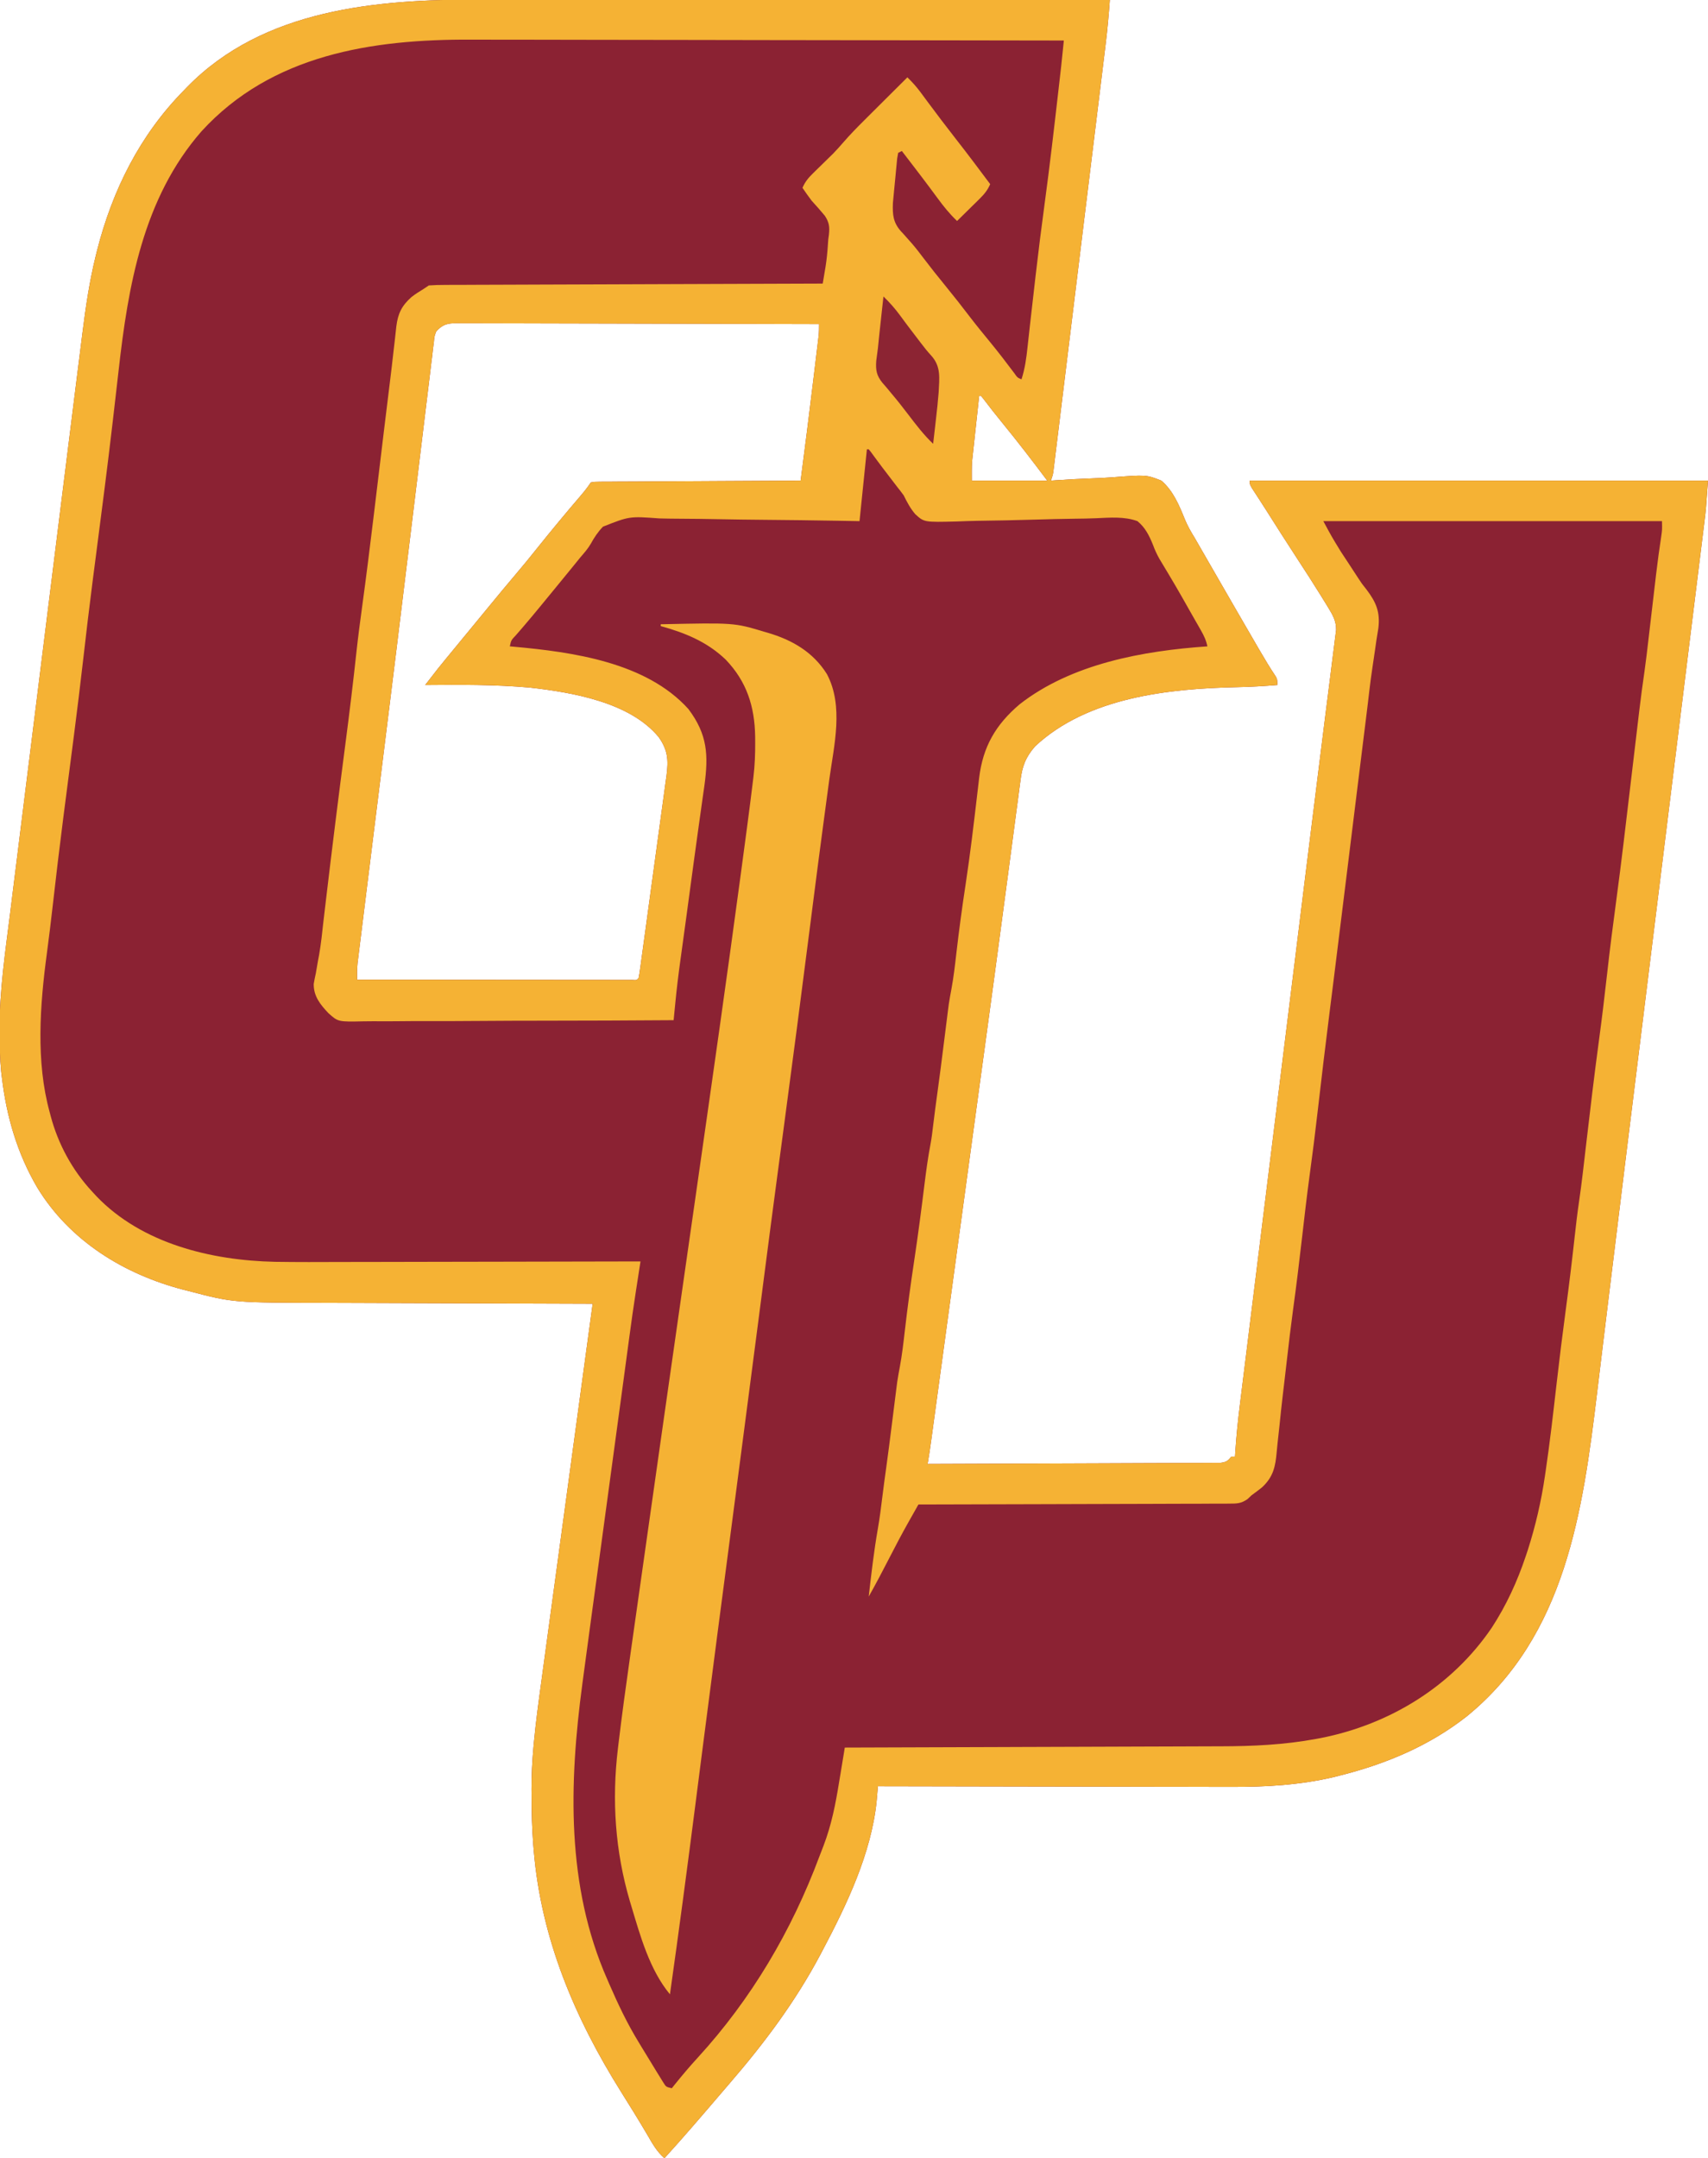 <?xml version="1.0" encoding="UTF-8"?>
<svg version="1.1" xmlns="http://www.w3.org/2000/svg" width="928" height="1172">
<path d="M0 0 C4.61 0.009 9.219 0.006 13.829 0.004 C21.789 0.003 29.749 0.009 37.708 0.021 C49.216 0.037 60.725 0.042 72.233 0.045 C90.91 0.049 109.587 0.062 128.265 0.081 C146.393 0.1 164.521 0.114 182.649 0.122 C183.769 0.123 184.89 0.123 186.044 0.124 C191.663 0.126 197.283 0.129 202.903 0.131 C249.421 0.152 295.939 0.187 342.458 0.232 C341.892 8.208 341.188 16.141 340.205 24.076 C340.083 25.086 339.96 26.095 339.834 27.135 C339.427 30.474 339.017 33.812 338.606 37.151 C338.312 39.561 338.018 41.972 337.724 44.383 C337.011 50.223 336.296 56.062 335.58 61.901 C334.998 66.645 334.417 71.389 333.836 76.133 C333.754 76.811 333.671 77.488 333.585 78.186 C333.417 79.562 333.249 80.938 333.08 82.315 C331.507 95.183 329.929 108.051 328.351 120.919 C326.996 131.961 325.645 143.002 324.296 154.045 C322.727 166.885 321.156 179.726 319.582 192.566 C319.415 193.933 319.247 195.301 319.079 196.669 C318.955 197.679 318.955 197.679 318.829 198.708 C318.248 203.452 317.668 208.196 317.089 212.939 C316.31 219.314 315.529 225.688 314.745 232.062 C314.457 234.406 314.17 236.749 313.885 239.092 C313.496 242.281 313.104 245.47 312.71 248.658 C312.597 249.593 312.484 250.529 312.367 251.493 C312.262 252.344 312.156 253.196 312.047 254.073 C311.956 254.809 311.866 255.545 311.773 256.304 C311.458 258.232 311.458 258.232 310.458 261.232 C311.178 261.179 311.899 261.126 312.641 261.071 C319.491 260.586 326.339 260.223 333.201 259.989 C336.731 259.864 340.246 259.696 343.767 259.422 C362.259 258.017 362.259 258.017 370.458 261.232 C376.922 266.79 380.122 274.595 383.262 282.349 C384.746 285.926 386.551 289.053 388.579 292.349 C389.685 294.268 390.79 296.188 391.895 298.107 C392.815 299.702 392.815 299.702 393.752 301.329 C396.287 305.727 398.82 310.125 401.353 314.523 C408.241 326.48 415.14 338.432 422.083 350.357 C422.935 351.823 422.935 351.823 423.804 353.319 C426.621 358.15 429.484 362.917 432.588 367.571 C433.458 369.232 433.458 369.232 433.458 372.232 C426.29 372.814 419.145 373.237 411.954 373.381 C374.673 374.172 330.569 378.78 301.946 405.424 C296.768 411.268 294.855 416.346 293.926 423.927 C293.809 424.781 293.692 425.636 293.572 426.516 C293.183 429.379 292.817 432.244 292.449 435.109 C292.172 437.182 291.894 439.255 291.614 441.328 C291.01 445.831 290.414 450.335 289.826 454.841 C288.872 462.152 287.896 469.46 286.917 476.768 C285.866 484.624 284.816 492.479 283.773 500.336 C281.18 519.875 278.543 539.407 275.877 558.935 C275.78 559.641 275.684 560.347 275.585 561.074 C274.702 567.542 273.818 574.01 272.934 580.478 C271.546 590.631 270.161 600.785 268.778 610.938 C268.679 611.659 268.581 612.38 268.48 613.123 C268.082 616.041 267.685 618.959 267.287 621.877 C266.591 626.988 265.894 632.098 265.198 637.208 C265.099 637.932 265 638.656 264.899 639.402 C264.699 640.866 264.5 642.33 264.3 643.795 C262.459 657.303 260.618 670.812 258.778 684.321 C257.062 696.919 255.345 709.518 253.627 722.117 C252.582 729.781 251.538 737.446 250.494 745.111 C249.706 750.899 248.916 756.687 248.127 762.476 C247.805 764.841 247.482 767.205 247.161 769.57 C246.723 772.79 246.283 776.009 245.844 779.228 C245.717 780.163 245.59 781.098 245.459 782.061 C244.857 786.464 244.22 790.853 243.458 795.232 C264.528 795.172 285.599 795.094 306.669 794.996 C316.452 794.951 326.235 794.912 336.018 794.886 C344.543 794.863 353.067 794.829 361.592 794.783 C366.108 794.759 370.623 794.741 375.139 794.735 C379.387 794.728 383.634 794.709 387.881 794.678 C389.443 794.669 391.004 794.665 392.565 794.667 C394.693 794.669 396.819 794.652 398.947 794.631 C400.139 794.626 401.331 794.622 402.559 794.617 C405.758 794.192 406.467 793.643 408.458 791.232 C409.118 791.232 409.778 791.232 410.458 791.232 C410.511 790.383 410.564 789.534 410.619 788.659 C411.184 780.165 412.033 771.746 413.092 763.3 C413.258 761.956 413.423 760.611 413.588 759.266 C414.039 755.61 414.493 751.955 414.949 748.299 C415.442 744.336 415.93 740.372 416.42 736.409 C417.269 729.532 418.121 722.656 418.975 715.781 C420.223 705.733 421.466 695.685 422.709 685.637 C424.742 669.189 426.779 652.742 428.818 636.296 C431.485 614.788 434.148 593.28 436.81 571.772 C437.402 566.988 437.995 562.205 438.587 557.422 C440.906 538.686 443.225 519.95 445.54 501.213 C446.43 494.006 447.321 486.799 448.212 479.592 C448.429 477.834 448.646 476.077 448.863 474.319 C451.424 453.6 453.997 432.882 456.607 412.169 C457.658 403.828 458.701 395.485 459.742 387.143 C460.519 380.92 461.307 374.699 462.103 368.48 C462.569 364.822 463.025 361.163 463.477 357.504 C463.682 355.862 463.892 354.22 464.107 352.579 C464.392 350.392 464.662 348.204 464.927 346.015 C465.08 344.814 465.232 343.612 465.389 342.375 C465.492 337.688 463.706 334.418 461.313 330.509 C460.891 329.817 460.468 329.124 460.033 328.411 C459.575 327.671 459.117 326.932 458.645 326.17 C457.919 324.989 457.919 324.989 457.178 323.784 C453.058 317.123 448.807 310.552 444.521 303.998 C438.643 295.009 432.878 285.949 427.138 276.872 C425.932 274.977 424.714 273.089 423.488 271.205 C422.846 270.215 422.205 269.225 421.544 268.205 C420.954 267.301 420.364 266.398 419.756 265.467 C418.458 263.232 418.458 263.232 418.458 261.232 C500.628 261.232 582.798 261.232 667.458 261.232 C666.333 276.982 666.333 276.982 665.614 282.792 C665.535 283.439 665.456 284.087 665.375 284.754 C665.115 286.874 664.85 288.993 664.585 291.113 C664.393 292.67 664.202 294.226 664.01 295.783 C663.488 300.028 662.961 304.271 662.434 308.515 C661.863 313.113 661.296 317.711 660.729 322.309 C659.744 330.294 658.756 338.278 657.766 346.262 C656.318 357.946 654.874 369.632 653.431 381.317 C651.065 400.466 648.697 419.615 646.326 438.764 C644.064 457.035 641.804 475.306 639.545 493.577 C639.408 494.687 639.271 495.797 639.129 496.94 C637.752 508.08 636.375 519.22 634.998 530.36 C634.316 535.884 633.633 541.407 632.95 546.93 C632.816 548.019 632.681 549.107 632.543 550.228 C630.657 565.485 628.769 580.742 626.879 595.998 C625.698 605.538 624.517 615.077 623.336 624.617 C623.145 626.159 623.145 626.159 622.951 627.733 C619.625 654.605 616.322 681.479 613.056 708.358 C612.484 713.063 611.911 717.767 611.338 722.472 C611.153 723.984 610.969 725.496 610.785 727.007 C610.515 729.221 610.245 731.434 609.975 733.648 C609.05 741.239 608.128 748.831 607.216 756.424 C599.47 820.883 590.027 888.569 536.458 932.232 C515.893 948.378 492.388 958.167 467.208 964.482 C466.294 964.716 465.381 964.951 464.439 965.192 C445.932 969.577 427.039 970.682 408.089 970.573 C405.977 970.572 403.865 970.572 401.753 970.574 C396.106 970.575 390.459 970.557 384.812 970.536 C378.878 970.517 372.944 970.516 367.011 970.512 C355.813 970.503 344.615 970.478 333.417 970.448 C320.653 970.414 307.888 970.398 295.124 970.383 C268.902 970.352 242.68 970.299 216.458 970.232 C216.362 971.349 216.362 971.349 216.265 972.488 C216.178 973.471 216.092 974.453 216.003 975.465 C215.919 976.436 215.834 977.408 215.747 978.409 C212.848 1006.669 199.579 1034.432 186.458 1059.232 C186.044 1060.017 185.631 1060.802 185.204 1061.61 C171.699 1087.08 154.823 1109.635 136.018 1131.422 C134.006 1133.757 132.002 1136.099 129.999 1138.441 C120.272 1149.811 110.533 1161.168 100.458 1172.232 C96.297 1168.607 93.883 1164.194 91.145 1159.482 C86.54 1151.67 81.799 1143.962 76.958 1136.295 C51.709 1096.051 33.489 1053.068 29.458 1005.232 C29.373 1004.24 29.288 1003.248 29.201 1002.226 C28.501 993.386 28.275 984.598 28.27 975.732 C28.258 974.453 28.246 973.175 28.233 971.857 C28.222 964.241 28.581 956.741 29.28 949.161 C29.368 948.207 29.456 947.252 29.546 946.269 C30.585 935.378 32.045 924.55 33.531 913.713 C33.837 911.454 34.142 909.194 34.448 906.935 C35.268 900.876 36.093 894.818 36.92 888.76 C37.787 882.401 38.649 876.041 39.511 869.682 C40.955 859.032 42.403 848.382 43.853 837.733 C45.345 826.777 46.836 815.82 48.323 804.863 C48.415 804.185 48.507 803.507 48.602 802.808 C49.064 799.404 49.526 796.001 49.988 792.598 C53.805 764.475 57.629 736.353 61.458 708.232 C60.102 708.229 60.102 708.229 58.719 708.225 C36.612 708.165 14.505 708.09 -7.602 707.996 C-18.294 707.952 -28.985 707.912 -39.676 707.886 C-49.008 707.863 -58.339 707.829 -67.67 707.783 C-72.599 707.76 -77.529 707.741 -82.458 707.735 C-133.761 707.66 -133.761 707.66 -157.667 701.42 C-159.209 701.031 -159.209 701.031 -160.782 700.634 C-193.111 692.24 -222.675 674.123 -240.347 645.049 C-251.226 626.47 -257.004 606.531 -259.542 585.232 C-259.674 584.153 -259.805 583.074 -259.941 581.963 C-260.603 575.133 -260.668 568.276 -260.73 561.42 C-260.743 560.574 -260.756 559.729 -260.77 558.858 C-260.794 538.044 -257.689 517.201 -255.101 496.589 C-254.632 492.849 -254.17 489.108 -253.706 485.367 C-252.8 478.066 -251.89 470.767 -250.978 463.468 C-249.908 454.911 -248.845 446.354 -247.781 437.797 C-245.877 422.48 -243.969 407.164 -242.058 391.848 C-240.219 377.104 -238.382 362.36 -236.548 347.615 C-236.435 346.71 -236.322 345.805 -236.206 344.872 C-235.753 341.23 -235.3 337.588 -234.847 333.947 C-232.868 318.036 -230.888 302.125 -228.906 286.215 C-228.696 284.52 -228.485 282.826 -228.274 281.132 C-225.616 259.79 -222.954 238.448 -220.279 217.108 C-219.722 212.67 -219.167 208.232 -218.612 203.794 C-217.915 198.224 -217.215 192.655 -216.511 187.086 C-216.265 185.134 -216.02 183.182 -215.776 181.23 C-214.009 167.087 -211.965 153.087 -208.542 139.232 C-208.21 137.888 -208.21 137.888 -207.872 136.516 C-199.511 103.537 -184.546 73.545 -160.542 49.232 C-159.996 48.666 -159.45 48.099 -158.888 47.516 C-117.478 5.074 -55.794 -0.133 0 0 Z M-23.542 180.232 C-24.532 182.878 -24.532 182.878 -24.793 185.893 C-24.944 187.055 -25.096 188.216 -25.252 189.413 C-25.396 190.69 -25.54 191.967 -25.688 193.283 C-25.859 194.654 -26.031 196.025 -26.206 197.395 C-26.679 201.166 -27.125 204.941 -27.567 208.716 C-28.049 212.794 -28.557 216.869 -29.062 220.945 C-29.936 228.024 -30.794 235.105 -31.641 242.187 C-32.868 252.456 -34.12 262.722 -35.379 272.988 C-36.94 285.722 -38.497 298.457 -40.04 311.193 C-43.453 339.356 -46.921 367.512 -50.426 395.664 C-51.07 400.837 -51.713 406.009 -52.356 411.182 C-52.611 413.227 -52.865 415.272 -53.119 417.317 C-53.244 418.323 -53.369 419.33 -53.498 420.368 C-53.999 424.396 -54.5 428.424 -55.001 432.453 C-55.373 435.438 -55.744 438.424 -56.115 441.41 C-56.609 445.385 -57.104 449.36 -57.598 453.335 C-58.9 463.8 -60.2 474.264 -61.493 484.73 C-62.029 489.069 -62.566 493.409 -63.107 497.748 C-63.603 501.726 -64.095 505.704 -64.585 509.683 C-64.763 511.124 -64.942 512.565 -65.123 514.006 C-65.368 515.965 -65.608 517.924 -65.848 519.884 C-66.051 521.517 -66.051 521.517 -66.257 523.183 C-66.541 526.219 -66.593 529.185 -66.542 532.232 C-46.741 532.255 -26.94 532.273 -7.139 532.284 C2.054 532.289 11.248 532.296 20.441 532.308 C28.451 532.318 36.461 532.324 44.471 532.326 C48.715 532.328 52.958 532.331 57.202 532.338 C61.192 532.345 65.182 532.347 69.172 532.345 C70.64 532.346 72.109 532.348 73.578 532.351 C75.574 532.356 77.571 532.355 79.567 532.352 C80.687 532.353 81.807 532.354 82.961 532.355 C85.399 532.515 85.399 532.515 86.458 531.232 C86.749 529.72 86.983 528.198 87.192 526.673 C87.33 525.687 87.467 524.701 87.609 523.686 C87.756 522.596 87.904 521.505 88.056 520.382 C88.214 519.24 88.372 518.099 88.534 516.923 C89.058 513.127 89.574 509.33 90.091 505.533 C90.359 503.567 90.628 501.602 90.897 499.636 C91.744 493.448 92.585 487.26 93.424 481.071 C94.289 474.691 95.164 468.311 96.043 461.933 C96.798 456.457 97.546 450.98 98.288 445.502 C98.732 442.23 99.179 438.959 99.631 435.689 C100.135 432.037 100.628 428.383 101.118 424.729 C101.27 423.649 101.422 422.569 101.578 421.456 C102.695 412.982 102.324 407.535 97.302 400.463 C81.629 381.503 50.306 376.223 27.188 373.603 C8.367 371.957 -10.664 372.051 -29.542 372.232 C-22.251 362.817 -22.251 362.817 -18.48 358.232 C-17.719 357.307 -16.959 356.381 -16.175 355.427 C-15.297 354.362 -14.42 353.297 -13.542 352.232 C-12.477 350.938 -11.412 349.644 -10.347 348.349 C-7.976 345.468 -5.603 342.588 -3.23 339.709 C-0.789 336.747 1.648 333.784 4.083 330.818 C9.458 324.274 14.845 317.745 20.333 311.295 C24.028 306.951 27.632 302.547 31.177 298.08 C38.98 288.338 46.958 278.73 55.082 269.254 C57.029 266.974 58.791 264.732 60.458 262.232 C62.484 261.847 62.484 261.847 65.026 261.833 C65.988 261.821 66.95 261.808 67.941 261.795 C69 261.797 70.059 261.798 71.15 261.8 C72.262 261.79 73.374 261.779 74.52 261.769 C78.21 261.739 81.9 261.729 85.591 261.72 C88.144 261.704 90.697 261.685 93.25 261.666 C99.292 261.623 105.333 261.594 111.375 261.571 C118.253 261.544 125.131 261.5 132.009 261.454 C146.158 261.361 160.308 261.29 174.458 261.232 C176.823 243.081 179.145 224.926 181.323 206.751 C181.719 203.448 182.12 200.146 182.52 196.843 C182.776 194.719 183.031 192.595 183.286 190.47 C183.405 189.495 183.523 188.519 183.646 187.513 C183.753 186.613 183.86 185.712 183.97 184.784 C184.065 183.998 184.16 183.212 184.257 182.403 C184.447 180.354 184.458 178.29 184.458 176.232 C158.076 176.139 131.695 176.068 105.313 176.025 C93.064 176.004 80.815 175.976 68.566 175.93 C57.891 175.891 47.217 175.865 36.542 175.856 C30.888 175.851 25.235 175.838 19.581 175.809 C14.262 175.782 8.942 175.774 3.623 175.78 C1.669 175.779 -0.285 175.771 -2.239 175.755 C-4.904 175.735 -7.569 175.74 -10.234 175.751 C-11.01 175.739 -11.785 175.728 -12.584 175.716 C-17.503 175.77 -20.245 176.511 -23.542 180.232 Z M271.458 215.232 C270.883 220.497 270.313 225.762 269.749 231.028 C269.556 232.817 269.362 234.605 269.167 236.393 C268.885 238.975 268.608 241.556 268.333 244.138 C268.245 244.928 268.158 245.718 268.068 246.532 C267.988 247.292 267.907 248.052 267.825 248.836 C267.718 249.822 267.718 249.822 267.61 250.827 C267.391 254.289 267.458 257.764 267.458 261.232 C280.988 261.232 294.518 261.232 308.458 261.232 C300.512 250.638 292.474 240.179 284.091 229.929 C280.521 225.56 277.026 221.145 273.63 216.638 C273.243 216.174 272.856 215.71 272.458 215.232 C272.128 215.232 271.798 215.232 271.458 215.232 Z " fill="#8B2233" transform="translate(260.542,-0.232)"/>
<path d="M0 0 C4.61 0.009 9.219 0.006 13.829 0.004 C21.789 0.003 29.749 0.009 37.708 0.021 C49.216 0.037 60.725 0.042 72.233 0.045 C90.91 0.049 109.587 0.062 128.265 0.081 C146.393 0.1 164.521 0.114 182.649 0.122 C183.769 0.123 184.89 0.123 186.044 0.124 C191.663 0.126 197.283 0.129 202.903 0.131 C249.421 0.152 295.939 0.187 342.458 0.232 C341.892 8.208 341.188 16.141 340.205 24.076 C340.083 25.086 339.96 26.095 339.834 27.135 C339.427 30.474 339.017 33.812 338.606 37.151 C338.312 39.561 338.018 41.972 337.724 44.383 C337.011 50.223 336.296 56.062 335.58 61.901 C334.998 66.645 334.417 71.389 333.836 76.133 C333.754 76.811 333.671 77.488 333.585 78.186 C333.417 79.562 333.249 80.938 333.08 82.315 C331.507 95.183 329.929 108.051 328.351 120.919 C326.996 131.961 325.645 143.002 324.296 154.045 C322.727 166.885 321.156 179.726 319.582 192.566 C319.415 193.933 319.247 195.301 319.079 196.669 C318.955 197.679 318.955 197.679 318.829 198.708 C318.248 203.452 317.668 208.196 317.089 212.939 C316.31 219.314 315.529 225.688 314.745 232.062 C314.457 234.406 314.17 236.749 313.885 239.092 C313.496 242.281 313.104 245.47 312.71 248.658 C312.597 249.593 312.484 250.529 312.367 251.493 C312.262 252.344 312.156 253.196 312.047 254.073 C311.956 254.809 311.866 255.545 311.773 256.304 C311.458 258.232 311.458 258.232 310.458 261.232 C311.178 261.179 311.899 261.126 312.641 261.071 C319.491 260.586 326.339 260.223 333.201 259.989 C336.731 259.864 340.246 259.696 343.767 259.422 C362.259 258.017 362.259 258.017 370.458 261.232 C376.922 266.79 380.122 274.595 383.262 282.349 C384.746 285.926 386.551 289.053 388.579 292.349 C389.685 294.268 390.79 296.188 391.895 298.107 C392.815 299.702 392.815 299.702 393.752 301.329 C396.287 305.727 398.82 310.125 401.353 314.523 C408.241 326.48 415.14 338.432 422.083 350.357 C422.935 351.823 422.935 351.823 423.804 353.319 C426.621 358.15 429.484 362.917 432.588 367.571 C433.458 369.232 433.458 369.232 433.458 372.232 C426.29 372.814 419.145 373.237 411.954 373.381 C374.673 374.172 330.569 378.78 301.946 405.424 C296.768 411.268 294.855 416.346 293.926 423.927 C293.809 424.781 293.692 425.636 293.572 426.516 C293.183 429.379 292.817 432.244 292.449 435.109 C292.172 437.182 291.894 439.255 291.614 441.328 C291.01 445.831 290.414 450.335 289.826 454.841 C288.872 462.152 287.896 469.46 286.917 476.768 C285.866 484.624 284.816 492.479 283.773 500.336 C281.18 519.875 278.543 539.407 275.877 558.935 C275.78 559.641 275.684 560.347 275.585 561.074 C274.702 567.542 273.818 574.01 272.934 580.478 C271.546 590.631 270.161 600.785 268.778 610.938 C268.679 611.659 268.581 612.38 268.48 613.123 C268.082 616.041 267.685 618.959 267.287 621.877 C266.591 626.988 265.894 632.098 265.198 637.208 C265.099 637.932 265 638.656 264.899 639.402 C264.699 640.866 264.5 642.33 264.3 643.795 C262.459 657.303 260.618 670.812 258.778 684.321 C257.062 696.919 255.345 709.518 253.627 722.117 C252.582 729.781 251.538 737.446 250.494 745.111 C249.706 750.899 248.916 756.687 248.127 762.476 C247.805 764.841 247.482 767.205 247.161 769.57 C246.723 772.79 246.283 776.009 245.844 779.228 C245.717 780.163 245.59 781.098 245.459 782.061 C244.857 786.464 244.22 790.853 243.458 795.232 C264.528 795.172 285.599 795.094 306.669 794.996 C316.452 794.951 326.235 794.912 336.018 794.886 C344.543 794.863 353.067 794.829 361.592 794.783 C366.108 794.759 370.623 794.741 375.139 794.735 C379.387 794.728 383.634 794.709 387.881 794.678 C389.443 794.669 391.004 794.665 392.565 794.667 C394.693 794.669 396.819 794.652 398.947 794.631 C400.139 794.626 401.331 794.622 402.559 794.617 C405.758 794.192 406.467 793.643 408.458 791.232 C409.118 791.232 409.778 791.232 410.458 791.232 C410.511 790.383 410.564 789.534 410.619 788.659 C411.184 780.165 412.033 771.746 413.092 763.3 C413.258 761.956 413.423 760.611 413.588 759.266 C414.039 755.61 414.493 751.955 414.949 748.299 C415.442 744.336 415.93 740.372 416.42 736.409 C417.269 729.532 418.121 722.656 418.975 715.781 C420.223 705.733 421.466 695.685 422.709 685.637 C424.742 669.189 426.779 652.742 428.818 636.296 C431.485 614.788 434.148 593.28 436.81 571.772 C437.402 566.988 437.995 562.205 438.587 557.422 C440.906 538.686 443.225 519.95 445.54 501.213 C446.43 494.006 447.321 486.799 448.212 479.592 C448.429 477.834 448.646 476.077 448.863 474.319 C451.424 453.6 453.997 432.882 456.607 412.169 C457.658 403.828 458.701 395.485 459.742 387.143 C460.519 380.92 461.307 374.699 462.103 368.48 C462.569 364.822 463.025 361.163 463.477 357.504 C463.682 355.862 463.892 354.22 464.107 352.579 C464.392 350.392 464.662 348.204 464.927 346.015 C465.08 344.814 465.232 343.612 465.389 342.375 C465.492 337.688 463.706 334.418 461.313 330.509 C460.891 329.817 460.468 329.124 460.033 328.411 C459.575 327.671 459.117 326.932 458.645 326.17 C457.919 324.989 457.919 324.989 457.178 323.784 C453.058 317.123 448.807 310.552 444.521 303.998 C438.643 295.009 432.878 285.949 427.138 276.872 C425.932 274.977 424.714 273.089 423.488 271.205 C422.846 270.215 422.205 269.225 421.544 268.205 C420.954 267.301 420.364 266.398 419.756 265.467 C418.458 263.232 418.458 263.232 418.458 261.232 C500.628 261.232 582.798 261.232 667.458 261.232 C666.333 276.982 666.333 276.982 665.614 282.792 C665.535 283.439 665.456 284.087 665.375 284.754 C665.115 286.874 664.85 288.993 664.585 291.113 C664.393 292.67 664.202 294.226 664.01 295.783 C663.488 300.028 662.961 304.271 662.434 308.515 C661.863 313.113 661.296 317.711 660.729 322.309 C659.744 330.294 658.756 338.278 657.766 346.262 C656.318 357.946 654.874 369.632 653.431 381.317 C651.065 400.466 648.697 419.615 646.326 438.764 C644.064 457.035 641.804 475.306 639.545 493.577 C639.408 494.687 639.271 495.797 639.129 496.94 C637.752 508.08 636.375 519.22 634.998 530.36 C634.316 535.884 633.633 541.407 632.95 546.93 C632.816 548.019 632.681 549.107 632.543 550.228 C630.657 565.485 628.769 580.742 626.879 595.998 C625.698 605.538 624.517 615.077 623.336 624.617 C623.145 626.159 623.145 626.159 622.951 627.733 C619.625 654.605 616.322 681.479 613.056 708.358 C612.484 713.063 611.911 717.767 611.338 722.472 C611.153 723.984 610.969 725.496 610.785 727.007 C610.515 729.221 610.245 731.434 609.975 733.648 C609.05 741.239 608.128 748.831 607.216 756.424 C599.47 820.883 590.027 888.569 536.458 932.232 C515.893 948.378 492.388 958.167 467.208 964.482 C466.294 964.716 465.381 964.951 464.439 965.192 C445.932 969.577 427.039 970.682 408.089 970.573 C405.977 970.572 403.865 970.572 401.753 970.574 C396.106 970.575 390.459 970.557 384.812 970.536 C378.878 970.517 372.944 970.516 367.011 970.512 C355.813 970.503 344.615 970.478 333.417 970.448 C320.653 970.414 307.888 970.398 295.124 970.383 C268.902 970.352 242.68 970.299 216.458 970.232 C216.362 971.349 216.362 971.349 216.265 972.488 C216.178 973.471 216.092 974.453 216.003 975.465 C215.919 976.436 215.834 977.408 215.747 978.409 C212.848 1006.669 199.579 1034.432 186.458 1059.232 C186.044 1060.017 185.631 1060.802 185.204 1061.61 C171.699 1087.08 154.823 1109.635 136.018 1131.422 C134.006 1133.757 132.002 1136.099 129.999 1138.441 C120.272 1149.811 110.533 1161.168 100.458 1172.232 C96.297 1168.607 93.883 1164.194 91.145 1159.482 C86.54 1151.67 81.799 1143.962 76.958 1136.295 C51.709 1096.051 33.489 1053.068 29.458 1005.232 C29.373 1004.24 29.288 1003.248 29.201 1002.226 C28.501 993.386 28.275 984.598 28.27 975.732 C28.258 974.453 28.246 973.175 28.233 971.857 C28.222 964.241 28.581 956.741 29.28 949.161 C29.368 948.207 29.456 947.252 29.546 946.269 C30.585 935.378 32.045 924.55 33.531 913.713 C33.837 911.454 34.142 909.194 34.448 906.935 C35.268 900.876 36.093 894.818 36.92 888.76 C37.787 882.401 38.649 876.041 39.511 869.682 C40.955 859.032 42.403 848.382 43.853 837.733 C45.345 826.777 46.836 815.82 48.323 804.863 C48.415 804.185 48.507 803.507 48.602 802.808 C49.064 799.404 49.526 796.001 49.988 792.598 C53.805 764.475 57.629 736.353 61.458 708.232 C60.102 708.229 60.102 708.229 58.719 708.225 C36.612 708.165 14.505 708.09 -7.602 707.996 C-18.294 707.952 -28.985 707.912 -39.676 707.886 C-49.008 707.863 -58.339 707.829 -67.67 707.783 C-72.599 707.76 -77.529 707.741 -82.458 707.735 C-133.761 707.66 -133.761 707.66 -157.667 701.42 C-159.209 701.031 -159.209 701.031 -160.782 700.634 C-193.111 692.24 -222.675 674.123 -240.347 645.049 C-251.226 626.47 -257.004 606.531 -259.542 585.232 C-259.674 584.153 -259.805 583.074 -259.941 581.963 C-260.603 575.133 -260.668 568.276 -260.73 561.42 C-260.743 560.574 -260.756 559.729 -260.77 558.858 C-260.794 538.044 -257.689 517.201 -255.101 496.589 C-254.632 492.849 -254.17 489.108 -253.706 485.367 C-252.8 478.066 -251.89 470.767 -250.978 463.468 C-249.908 454.911 -248.845 446.354 -247.781 437.797 C-245.877 422.48 -243.969 407.164 -242.058 391.848 C-240.219 377.104 -238.382 362.36 -236.548 347.615 C-236.435 346.71 -236.322 345.805 -236.206 344.872 C-235.753 341.23 -235.3 337.588 -234.847 333.947 C-232.868 318.036 -230.888 302.125 -228.906 286.215 C-228.696 284.52 -228.485 282.826 -228.274 281.132 C-225.616 259.79 -222.954 238.448 -220.279 217.108 C-219.722 212.67 -219.167 208.232 -218.612 203.794 C-217.915 198.224 -217.215 192.655 -216.511 187.086 C-216.265 185.134 -216.02 183.182 -215.776 181.23 C-214.009 167.087 -211.965 153.087 -208.542 139.232 C-208.21 137.888 -208.21 137.888 -207.872 136.516 C-199.511 103.537 -184.546 73.545 -160.542 49.232 C-159.996 48.666 -159.45 48.099 -158.888 47.516 C-117.478 5.074 -55.794 -0.133 0 0 Z M-151.109 71.592 C-182.833 107.897 -190.95 155.401 -196.137 201.76 C-197.067 210.07 -198.037 218.376 -199.003 226.681 C-199.104 227.549 -199.204 228.416 -199.308 229.31 C-202.092 253.287 -205.202 277.223 -208.315 301.16 C-208.866 305.404 -209.416 309.648 -209.964 313.892 C-210.072 314.727 -210.18 315.561 -210.291 316.421 C-212.089 330.369 -213.734 344.331 -215.336 358.302 C-216.885 371.791 -218.527 385.266 -220.261 398.732 C-220.375 399.619 -220.489 400.506 -220.607 401.419 C-221.53 408.587 -222.461 415.753 -223.391 422.92 C-224.205 429.19 -225.016 435.461 -225.823 441.732 C-225.937 442.611 -226.05 443.489 -226.166 444.394 C-228.185 460.109 -230.05 475.839 -231.841 491.581 C-232.841 500.352 -233.887 509.113 -235.066 517.861 C-238.835 545.907 -241.155 576.688 -233.542 604.232 C-233.277 605.252 -233.277 605.252 -233.007 606.292 C-228.959 621.515 -221.252 635.708 -210.542 647.232 C-209.336 648.541 -209.336 648.541 -208.105 649.877 C-183.423 675.599 -145.721 684.715 -111.131 685.449 C-98.925 685.639 -86.718 685.584 -74.511 685.536 C-68.802 685.517 -63.093 685.516 -57.383 685.512 C-46.61 685.503 -35.838 685.478 -25.065 685.448 C-12.784 685.414 -0.503 685.398 11.778 685.383 C37.004 685.352 62.231 685.299 87.458 685.232 C87.344 685.966 87.23 686.699 87.113 687.455 C86.591 690.833 86.069 694.21 85.548 697.588 C85.369 698.741 85.19 699.895 85.006 701.084 C83.681 709.67 82.447 718.264 81.305 726.877 C80.311 734.345 79.3 741.811 78.29 749.277 C77.958 751.734 77.626 754.191 77.294 756.647 C76.077 765.662 74.854 774.676 73.622 783.689 C72.391 792.702 71.175 801.717 69.958 810.732 C68.025 825.048 66.081 839.362 64.124 853.675 C63.388 859.055 62.655 864.435 61.923 869.816 C61.584 872.308 61.243 874.801 60.903 877.293 C59.507 887.502 58.127 897.713 56.766 907.927 C56.47 910.144 56.172 912.361 55.874 914.577 C48.64 968.573 46.987 1024.302 69.458 1075.232 C69.779 1075.974 70.1 1076.716 70.431 1077.481 C75.184 1088.447 80.208 1099.025 86.458 1109.232 C87.331 1110.675 87.331 1110.675 88.221 1112.147 C90.225 1115.454 92.245 1118.75 94.27 1122.045 C95.259 1123.667 95.259 1123.667 96.267 1125.323 C96.893 1126.331 97.52 1127.338 98.165 1128.377 C98.727 1129.288 99.288 1130.199 99.867 1131.138 C101.361 1133.513 101.361 1133.513 104.458 1134.232 C105.258 1133.232 105.258 1133.232 106.075 1132.213 C110.083 1127.255 114.139 1122.423 118.458 1117.732 C147.683 1085.822 169.527 1048.839 184.643 1008.391 C185.39 1006.412 186.157 1004.442 186.927 1002.473 C191.213 991.24 193.433 980.011 195.333 968.17 C195.641 966.32 195.951 964.47 196.262 962.621 C197.01 958.16 197.739 953.697 198.458 949.232 C199.593 949.229 200.728 949.226 201.897 949.222 C229.594 949.141 257.291 949.049 284.988 948.945 C287.661 948.935 290.334 948.925 293.007 948.915 C293.672 948.912 294.336 948.91 295.021 948.907 C305.071 948.87 315.12 948.839 325.17 948.81 C336.853 948.777 348.536 948.737 360.219 948.689 C366.397 948.664 372.575 948.642 378.754 948.629 C384.585 948.616 390.417 948.594 396.249 948.565 C398.373 948.556 400.498 948.55 402.622 948.548 C419.981 948.528 437.353 947.726 454.458 944.545 C455.803 944.295 455.803 944.295 457.175 944.04 C494.725 936.599 528.358 915.934 549.977 884.127 C557.894 871.989 563.876 858.948 568.458 845.232 C569.007 843.589 569.007 843.589 569.567 841.912 C573.755 828.801 576.842 815.533 578.833 801.92 C578.933 801.248 579.034 800.576 579.137 799.884 C581.537 783.77 583.362 767.584 585.222 751.401 C586.727 738.327 588.325 725.274 590.083 712.232 C591.933 698.496 593.6 684.748 595.115 670.97 C595.778 664.96 596.474 658.964 597.364 652.982 C598.915 642.396 600.074 631.759 601.315 621.133 C603.474 602.65 605.661 584.174 608.145 565.732 C609.812 553.359 611.317 540.979 612.698 528.571 C614.141 515.645 615.786 502.751 617.532 489.863 C620.451 468.223 622.952 446.528 625.528 424.845 C625.655 423.775 625.655 423.775 625.785 422.682 C626.042 420.521 626.299 418.36 626.555 416.199 C626.682 415.132 626.682 415.132 626.811 414.044 C627.245 410.396 627.677 406.749 628.109 403.101 C628.54 399.458 628.973 395.815 629.406 392.172 C629.643 390.177 629.879 388.182 630.114 386.187 C630.971 379.002 631.933 371.841 632.973 364.681 C633.779 358.948 634.446 353.201 635.114 347.451 C635.262 346.194 635.41 344.938 635.562 343.643 C636.029 339.673 636.494 335.703 636.958 331.732 C637.57 326.492 638.185 321.253 638.802 316.013 C639.006 314.252 639.006 314.252 639.215 312.455 C640.047 305.381 641.003 298.339 642.079 291.298 C642.56 287.92 642.56 287.92 642.458 283.232 C581.738 283.232 521.018 283.232 458.458 283.232 C463.02 291.718 463.02 291.718 468.009 299.845 C468.934 301.254 468.934 301.254 469.878 302.691 C470.502 303.633 471.127 304.574 471.77 305.545 C473.625 308.359 475.478 311.173 477.299 314.009 C479.42 317.261 479.42 317.261 481.854 320.293 C487.119 327.205 489.421 332.553 488.355 341.375 C488.031 343.58 487.657 345.773 487.282 347.97 C487.053 349.553 486.83 351.137 486.612 352.721 C486.157 355.977 485.676 359.227 485.173 362.476 C484.493 366.913 483.918 371.357 483.394 375.816 C483.313 376.505 483.231 377.195 483.148 377.905 C482.985 379.292 482.823 380.679 482.661 382.067 C482.244 385.593 481.804 389.117 481.364 392.641 C481.184 394.083 481.004 395.526 480.825 396.969 C480.689 398.06 480.689 398.06 480.55 399.173 C480.064 403.078 479.58 406.983 479.097 410.888 C478.491 415.778 477.885 420.669 477.278 425.559 C475.896 436.686 474.522 447.814 473.153 458.943 C472.964 460.481 472.775 462.019 472.586 463.556 C472.303 465.852 472.021 468.147 471.738 470.443 C469.274 490.475 466.806 510.507 464.29 530.533 C464.202 531.231 464.114 531.929 464.024 532.648 C463.589 536.111 463.154 539.575 462.719 543.039 C462.634 543.712 462.55 544.385 462.463 545.079 C462.293 546.428 462.124 547.776 461.954 549.125 C459.678 567.241 457.478 585.363 455.405 603.504 C454.06 615.269 452.588 627.004 450.976 638.737 C449.485 649.718 448.218 660.722 446.958 671.732 C445.429 685.09 443.807 698.421 441.975 711.741 C440.752 720.751 439.682 729.773 438.655 738.807 C438.235 742.494 437.807 746.181 437.37 749.867 C437.263 750.774 437.155 751.681 437.045 752.616 C436.828 754.445 436.611 756.274 436.394 758.104 C435.767 763.429 435.196 768.756 434.671 774.093 C434.339 777.388 433.968 780.677 433.588 783.967 C433.421 785.494 433.27 787.022 433.138 788.552 C432.436 796.626 431.295 802.266 425.091 807.978 C423.242 809.434 421.365 810.854 419.458 812.232 C418.359 813.269 418.359 813.269 417.238 814.326 C413.668 816.773 411.483 816.739 407.175 816.751 C406.452 816.759 405.729 816.766 404.984 816.774 C402.567 816.794 400.151 816.786 397.734 816.778 C395.999 816.787 394.264 816.797 392.53 816.809 C387.824 816.837 383.118 816.841 378.411 816.84 C373.492 816.843 368.572 816.868 363.653 816.892 C354.339 816.932 345.025 816.953 335.71 816.966 C325.106 816.981 314.501 817.02 303.897 817.06 C282.084 817.143 260.271 817.197 238.458 817.232 C237.031 819.758 235.605 822.285 234.179 824.812 C233.78 825.519 233.38 826.226 232.969 826.954 C229.4 833.286 226.025 839.703 222.708 846.17 C219.063 853.253 215.381 860.298 211.458 867.232 C212.852 854.937 214.273 842.674 216.402 830.482 C217.437 824.518 218.212 818.54 218.93 812.529 C219.525 807.588 220.213 802.661 220.895 797.732 C221.995 789.76 223.03 781.781 224.02 773.795 C225.783 759.6 225.783 759.6 226.52 753.92 C226.656 752.872 226.791 751.824 226.93 750.744 C227.359 747.893 227.862 745.086 228.403 742.256 C229.565 735.951 230.304 729.615 231.032 723.247 C232.518 710.302 234.261 697.413 236.209 684.531 C238.277 670.826 240.059 657.092 241.758 643.337 C242.669 636.014 243.644 628.749 245.036 621.498 C245.628 618.32 246.02 615.13 246.395 611.92 C247.162 605.514 248.011 599.123 248.895 592.732 C249.995 584.76 251.03 576.781 252.02 568.795 C253.783 554.6 253.783 554.6 254.52 548.92 C254.656 547.872 254.791 546.824 254.93 545.744 C255.359 542.893 255.862 540.086 256.403 537.256 C257.565 530.952 258.304 524.616 259.031 518.25 C260.492 505.528 262.209 492.866 264.142 480.208 C266.594 464.061 268.508 447.85 270.403 431.631 C270.524 430.604 270.646 429.577 270.772 428.519 C271 426.593 271.225 424.668 271.444 422.741 C273.467 405.789 280.376 393.788 293.477 382.67 C321.704 360.64 360.598 353.636 395.458 351.232 C394.804 348.001 393.638 345.512 392.009 342.654 C391.497 341.752 390.986 340.851 390.459 339.922 C389.902 338.952 389.344 337.982 388.77 336.982 C388.193 335.969 387.616 334.957 387.021 333.913 C378.39 318.672 378.39 318.672 369.372 303.66 C367.904 301.032 366.869 298.754 365.842 295.968 C363.83 291.037 361.659 286.638 357.458 283.232 C350.368 280.61 342.468 281.326 335.038 281.647 C331.185 281.813 327.341 281.874 323.484 281.909 C315.999 281.997 308.52 282.198 301.038 282.421 C290.867 282.72 280.698 282.942 270.522 283.056 C266.735 283.122 262.957 283.269 259.173 283.421 C241.57 283.853 241.57 283.853 236.743 279.441 C234.07 276.337 232.271 272.899 230.458 269.232 C229.292 267.635 228.097 266.058 226.848 264.525 C225.801 263.157 224.754 261.788 223.708 260.42 C223.183 259.734 222.658 259.049 222.118 258.343 C221.596 257.661 221.074 256.978 220.536 256.275 C220.031 255.616 219.527 254.956 219.007 254.277 C217.917 252.839 216.839 251.393 215.768 249.942 C214.957 248.842 214.957 248.842 214.13 247.72 C213.641 247.052 213.152 246.383 212.648 245.694 C212.255 245.212 211.863 244.729 211.458 244.232 C211.128 244.232 210.798 244.232 210.458 244.232 C209.138 257.102 207.818 269.972 206.458 283.232 C202.431 283.159 198.404 283.086 194.256 283.01 C180.929 282.778 167.602 282.623 154.274 282.507 C146.195 282.435 138.119 282.337 130.041 282.176 C122.996 282.036 115.953 281.946 108.906 281.915 C105.178 281.897 101.455 281.854 97.728 281.752 C81.463 280.544 81.463 280.544 67.058 286.242 C64.364 289.055 62.329 292.073 60.466 295.483 C58.886 298.224 56.831 300.531 54.77 302.92 C53.332 304.69 51.894 306.46 50.458 308.232 C47.462 311.903 44.461 315.568 41.458 319.232 C40.935 319.87 40.413 320.507 39.874 321.164 C38.112 323.313 36.348 325.46 34.583 327.607 C33.989 328.331 33.395 329.054 32.783 329.799 C29.923 333.273 27.046 336.729 24.114 340.142 C23.601 340.741 23.088 341.339 22.559 341.955 C21.596 343.073 20.629 344.188 19.657 345.298 C17.184 347.89 17.184 347.89 16.458 351.232 C17.14 351.292 17.821 351.351 18.524 351.412 C50.583 354.317 90.511 359.827 113.458 385.232 C123.89 399.063 124.442 410.281 122.159 426.999 C121.826 429.369 121.486 431.738 121.145 434.107 C120.911 435.778 120.678 437.448 120.446 439.119 C119.991 442.385 119.532 445.65 119.069 448.915 C118.345 454.018 117.649 459.124 116.958 464.232 C116.729 465.909 116.5 467.586 116.27 469.263 C115.6 474.18 114.935 479.096 114.27 484.013 C114.164 484.8 114.058 485.587 113.948 486.398 C113.398 490.469 112.849 494.541 112.3 498.613 C111.279 506.19 110.254 513.766 109.18 521.336 C108.096 529.164 107.138 536.986 106.376 544.853 C106.286 545.762 106.197 546.671 106.105 547.608 C105.888 549.816 105.672 552.024 105.458 554.232 C81.657 554.405 57.857 554.504 34.056 554.515 C23.004 554.521 11.953 554.552 0.901 554.64 C-8.735 554.717 -18.369 554.748 -28.005 554.724 C-33.105 554.713 -38.203 554.725 -43.303 554.792 C-48.11 554.854 -52.913 554.854 -57.72 554.809 C-59.478 554.803 -61.236 554.819 -62.994 554.859 C-76.824 555.157 -76.824 555.157 -82.086 550.432 C-86.49 545.764 -90.168 541.288 -90.088 534.573 C-89.772 532.65 -89.392 530.737 -88.956 528.838 C-88.575 526.638 -88.196 524.438 -87.821 522.238 C-87.497 520.521 -87.497 520.521 -87.166 518.77 C-86.104 512.746 -85.487 506.674 -84.816 500.595 C-84.51 497.984 -84.201 495.374 -83.891 492.763 C-83.731 491.412 -83.571 490.06 -83.411 488.709 C-80.071 460.522 -76.561 432.361 -72.878 404.217 C-70.684 387.447 -68.644 370.669 -66.829 353.852 C-65.948 345.803 -64.893 337.775 -63.792 329.753 C-61.525 313.159 -59.458 296.543 -57.448 279.916 C-57.311 278.781 -57.174 277.647 -57.033 276.478 C-55.889 267.011 -54.749 257.544 -53.61 248.076 C-53.18 244.501 -52.75 240.926 -52.32 237.351 C-52.179 236.186 -52.039 235.021 -51.895 233.82 C-50.816 224.878 -49.718 215.938 -48.612 206.999 C-47.95 201.637 -47.314 196.273 -46.721 190.903 C-46.486 188.8 -46.241 186.697 -45.989 184.596 C-45.708 182.232 -45.446 179.866 -45.21 177.497 C-44.334 170.48 -42.287 166.279 -36.98 161.545 C-34.889 159.929 -32.816 158.599 -30.542 157.232 C-29.552 156.572 -28.562 155.912 -27.542 155.232 C-24.682 155.03 -21.918 154.947 -19.057 154.954 C-18.181 154.948 -17.304 154.942 -16.401 154.936 C-13.453 154.919 -10.505 154.916 -7.557 154.913 C-5.448 154.904 -3.34 154.894 -1.231 154.883 C4.504 154.855 10.24 154.84 15.975 154.827 C21.965 154.812 27.954 154.785 33.944 154.759 C45.291 154.713 56.639 154.676 67.986 154.643 C80.902 154.605 93.819 154.555 106.735 154.505 C133.309 154.401 159.883 154.312 186.458 154.232 C186.783 152.304 187.108 150.376 187.432 148.447 C187.613 147.374 187.794 146.3 187.98 145.194 C188.63 141.166 189.016 137.172 189.27 133.103 C189.458 130.232 189.458 130.232 189.833 127.642 C190.264 123.38 190.001 121.068 187.626 117.412 C185.317 114.602 182.907 111.919 180.458 109.232 C178.716 106.941 177.091 104.603 175.458 102.232 C176.879 98.987 178.595 96.87 181.126 94.404 C181.855 93.686 182.584 92.968 183.335 92.228 C184.097 91.487 184.86 90.746 185.645 89.982 C187.141 88.521 188.635 87.058 190.126 85.592 C190.789 84.947 191.451 84.302 192.134 83.637 C194.087 81.616 195.926 79.558 197.762 77.432 C201.319 73.337 205.073 69.488 208.923 65.67 C209.94 64.654 209.94 64.654 210.978 63.619 C213.115 61.488 215.255 59.36 217.395 57.232 C218.857 55.775 220.319 54.318 221.78 52.861 C225.337 49.315 228.896 45.773 232.458 42.232 C235.112 44.799 237.446 47.396 239.637 50.365 C240.229 51.162 240.821 51.959 241.431 52.78 C242.059 53.63 242.686 54.481 243.333 55.357 C248.364 62.125 253.447 68.842 258.645 75.482 C265.033 83.646 271.271 91.915 277.458 100.232 C276.031 103.491 274.291 105.635 271.762 108.123 C271.047 108.832 270.332 109.541 269.595 110.271 C268.848 111.001 268.102 111.73 267.333 112.482 C266.202 113.6 266.202 113.6 265.048 114.74 C263.189 116.575 261.325 118.406 259.458 120.232 C255.468 116.445 252.204 112.414 248.958 107.982 C247.912 106.57 246.865 105.159 245.817 103.748 C245.274 103.015 244.73 102.282 244.171 101.527 C241.217 97.57 238.212 93.651 235.208 89.732 C234.348 88.61 234.348 88.61 233.471 87.466 C232.134 85.721 230.796 83.976 229.458 82.232 C228.798 82.562 228.138 82.892 227.458 83.232 C226.873 86.224 226.873 86.224 226.571 89.865 C226.505 90.535 226.439 91.205 226.371 91.895 C226.233 93.319 226.099 94.743 225.97 96.168 C225.773 98.329 225.557 100.487 225.339 102.646 C225.207 104.032 225.076 105.417 224.946 106.802 C224.828 108.058 224.71 109.314 224.588 110.608 C224.365 116.813 224.73 121.061 228.948 125.808 C229.425 126.319 229.903 126.83 230.395 127.357 C231.41 128.497 232.421 129.639 233.43 130.783 C234.196 131.645 234.196 131.645 234.978 132.524 C237.219 135.111 239.267 137.814 241.333 140.545 C245.108 145.525 249 150.396 252.958 155.232 C257.707 161.038 262.316 166.923 266.864 172.888 C270.352 177.423 273.992 181.833 277.617 186.258 C282.056 191.692 286.323 197.239 290.532 202.853 C292.236 205.294 292.236 205.294 294.458 206.232 C296.366 200.354 297.123 194.616 297.77 188.482 C298.028 186.159 298.285 183.836 298.544 181.513 C298.686 180.214 298.829 178.915 298.976 177.576 C299.918 169.041 300.908 160.512 301.895 151.982 C302.057 150.585 302.057 150.585 302.222 149.16 C303.696 136.429 305.279 123.722 307.008 111.023 C309.843 90.15 312.249 69.222 314.645 48.295 C314.772 47.187 314.772 47.187 314.902 46.056 C315.144 43.939 315.385 41.822 315.626 39.705 C315.763 38.501 315.9 37.297 316.041 36.057 C316.37 33.036 316.683 30.016 316.984 26.993 C317.073 26.099 317.162 25.206 317.254 24.285 C317.355 23.269 317.355 23.269 317.458 22.232 C273.032 22.14 228.607 22.07 184.182 22.028 C178.92 22.023 173.659 22.018 168.398 22.012 C167.35 22.011 166.303 22.01 165.224 22.009 C148.332 21.992 131.441 21.96 114.549 21.924 C97.179 21.886 79.808 21.864 62.437 21.856 C51.744 21.85 41.051 21.833 30.358 21.8 C22.996 21.779 15.634 21.773 8.272 21.778 C4.043 21.781 -0.185 21.777 -4.414 21.755 C-58.32 21.491 -112.969 29.835 -151.109 71.592 Z M-23.542 180.232 C-24.532 182.878 -24.532 182.878 -24.793 185.893 C-24.944 187.055 -25.096 188.216 -25.252 189.413 C-25.396 190.69 -25.54 191.967 -25.688 193.283 C-25.859 194.654 -26.031 196.025 -26.206 197.395 C-26.679 201.166 -27.125 204.941 -27.567 208.716 C-28.049 212.794 -28.557 216.869 -29.062 220.945 C-29.936 228.024 -30.794 235.105 -31.641 242.187 C-32.868 252.456 -34.12 262.722 -35.379 272.988 C-36.94 285.722 -38.497 298.457 -40.04 311.193 C-43.453 339.356 -46.921 367.512 -50.426 395.664 C-51.07 400.837 -51.713 406.009 -52.356 411.182 C-52.611 413.227 -52.865 415.272 -53.119 417.317 C-53.244 418.323 -53.369 419.33 -53.498 420.368 C-53.999 424.396 -54.5 428.424 -55.001 432.453 C-55.373 435.438 -55.744 438.424 -56.115 441.41 C-56.609 445.385 -57.104 449.36 -57.598 453.335 C-58.9 463.8 -60.2 474.264 -61.493 484.73 C-62.029 489.069 -62.566 493.409 -63.107 497.748 C-63.603 501.726 -64.095 505.704 -64.585 509.683 C-64.763 511.124 -64.942 512.565 -65.123 514.006 C-65.368 515.965 -65.608 517.924 -65.848 519.884 C-66.051 521.517 -66.051 521.517 -66.257 523.183 C-66.541 526.219 -66.593 529.185 -66.542 532.232 C-46.741 532.255 -26.94 532.273 -7.139 532.284 C2.054 532.289 11.248 532.296 20.441 532.308 C28.451 532.318 36.461 532.324 44.471 532.326 C48.715 532.328 52.958 532.331 57.202 532.338 C61.192 532.345 65.182 532.347 69.172 532.345 C70.64 532.346 72.109 532.348 73.578 532.351 C75.574 532.356 77.571 532.355 79.567 532.352 C80.687 532.353 81.807 532.354 82.961 532.355 C85.399 532.515 85.399 532.515 86.458 531.232 C86.749 529.72 86.983 528.198 87.192 526.673 C87.33 525.687 87.467 524.701 87.609 523.686 C87.756 522.596 87.904 521.505 88.056 520.382 C88.214 519.24 88.372 518.099 88.534 516.923 C89.058 513.127 89.574 509.33 90.091 505.533 C90.359 503.567 90.628 501.602 90.897 499.636 C91.744 493.448 92.585 487.26 93.424 481.071 C94.289 474.691 95.164 468.311 96.043 461.933 C96.798 456.457 97.546 450.98 98.288 445.502 C98.732 442.23 99.179 438.959 99.631 435.689 C100.135 432.037 100.628 428.383 101.118 424.729 C101.27 423.649 101.422 422.569 101.578 421.456 C102.695 412.982 102.324 407.535 97.302 400.463 C81.629 381.503 50.306 376.223 27.188 373.603 C8.367 371.957 -10.664 372.051 -29.542 372.232 C-22.251 362.817 -22.251 362.817 -18.48 358.232 C-17.719 357.307 -16.959 356.381 -16.175 355.427 C-15.297 354.362 -14.42 353.297 -13.542 352.232 C-12.477 350.938 -11.412 349.644 -10.347 348.349 C-7.976 345.468 -5.603 342.588 -3.23 339.709 C-0.789 336.747 1.648 333.784 4.083 330.818 C9.458 324.274 14.845 317.745 20.333 311.295 C24.028 306.951 27.632 302.547 31.177 298.08 C38.98 288.338 46.958 278.73 55.082 269.254 C57.029 266.974 58.791 264.732 60.458 262.232 C62.484 261.847 62.484 261.847 65.026 261.833 C65.988 261.821 66.95 261.808 67.941 261.795 C69 261.797 70.059 261.798 71.15 261.8 C72.262 261.79 73.374 261.779 74.52 261.769 C78.21 261.739 81.9 261.729 85.591 261.72 C88.144 261.704 90.697 261.685 93.25 261.666 C99.292 261.623 105.333 261.594 111.375 261.571 C118.253 261.544 125.131 261.5 132.009 261.454 C146.158 261.361 160.308 261.29 174.458 261.232 C176.823 243.081 179.145 224.926 181.323 206.751 C181.719 203.448 182.12 200.146 182.52 196.843 C182.776 194.719 183.031 192.595 183.286 190.47 C183.405 189.495 183.523 188.519 183.646 187.513 C183.753 186.613 183.86 185.712 183.97 184.784 C184.065 183.998 184.16 183.212 184.257 182.403 C184.447 180.354 184.458 178.29 184.458 176.232 C158.076 176.139 131.695 176.068 105.313 176.025 C93.064 176.004 80.815 175.976 68.566 175.93 C57.891 175.891 47.217 175.865 36.542 175.856 C30.888 175.851 25.235 175.838 19.581 175.809 C14.262 175.782 8.942 175.774 3.623 175.78 C1.669 175.779 -0.285 175.771 -2.239 175.755 C-4.904 175.735 -7.569 175.74 -10.234 175.751 C-11.01 175.739 -11.785 175.728 -12.584 175.716 C-17.503 175.77 -20.245 176.511 -23.542 180.232 Z M271.458 215.232 C270.883 220.497 270.313 225.762 269.749 231.028 C269.556 232.817 269.362 234.605 269.167 236.393 C268.885 238.975 268.608 241.556 268.333 244.138 C268.245 244.928 268.158 245.718 268.068 246.532 C267.988 247.292 267.907 248.052 267.825 248.836 C267.718 249.822 267.718 249.822 267.61 250.827 C267.391 254.289 267.458 257.764 267.458 261.232 C280.988 261.232 294.518 261.232 308.458 261.232 C300.512 250.638 292.474 240.179 284.091 229.929 C280.521 225.56 277.026 221.145 273.63 216.638 C273.243 216.174 272.856 215.71 272.458 215.232 C272.128 215.232 271.798 215.232 271.458 215.232 Z " fill="#F5B234" transform="translate(260.542,-0.232)"/>
<path d="M0 0 C39.829 -0.846 39.829 -0.846 56 4 C56.655 4.187 57.311 4.374 57.986 4.567 C71.321 8.47 82.84 15.089 90.309 27.105 C99.491 44.494 94.156 65.601 91.607 84.098 C91.098 87.813 90.603 91.53 90.107 95.247 C89.896 96.827 89.685 98.406 89.474 99.986 C89.367 100.787 89.26 101.588 89.15 102.414 C88.815 104.915 88.48 107.417 88.143 109.918 C86.357 123.219 84.633 136.528 82.93 149.84 C82.799 150.864 82.668 151.888 82.532 152.944 C81.995 157.147 81.457 161.351 80.92 165.554 C76.318 201.55 71.631 237.533 66.812 273.5 C66.688 274.431 66.563 275.362 66.435 276.321 C66.183 278.198 65.932 280.076 65.68 281.953 C65.061 286.574 64.443 291.195 63.824 295.816 C63.704 296.717 63.583 297.619 63.459 298.547 C60.968 317.171 58.536 335.803 56.125 354.438 C55.926 355.974 55.727 357.511 55.528 359.047 C55.38 360.194 55.38 360.194 55.229 361.365 C54.716 365.324 54.204 369.283 53.691 373.242 C53.587 374.045 53.484 374.848 53.376 375.676 C50.446 398.317 47.481 420.953 44.517 443.59 C44.062 447.064 43.608 450.538 43.153 454.013 C40.259 476.125 37.364 498.237 34.46 520.348 C33.562 527.186 32.664 534.024 31.767 540.862 C31.548 542.536 31.328 544.21 31.108 545.883 C28.277 567.454 25.476 589.03 22.711 610.609 C22.428 612.818 22.145 615.026 21.862 617.234 C21.436 620.556 21.01 623.878 20.585 627.2 C20.161 630.508 19.737 633.817 19.312 637.125 C19.174 638.203 19.036 639.282 18.894 640.393 C14.463 674.958 9.896 709.498 5 744 C-6.067 730.611 -11.088 712.373 -16 696 C-16.379 694.746 -16.379 694.746 -16.766 693.467 C-24.792 666.24 -26.638 638.552 -23.269 610.525 C-23.137 609.419 -23.137 609.419 -23.003 608.29 C-21.07 592.063 -18.835 575.884 -16.531 559.706 C-15.944 555.576 -15.361 551.446 -14.778 547.315 C-13.633 539.209 -12.483 531.103 -11.331 522.997 C-10.383 516.322 -9.437 509.647 -8.493 502.972 C-1.935 456.628 4.667 410.29 11.305 363.957 C12.124 358.24 12.943 352.522 13.762 346.805 C13.924 345.674 14.086 344.543 14.253 343.378 C15.882 332.008 17.511 320.638 19.139 309.268 C19.463 307.006 19.787 304.744 20.111 302.482 C27.988 247.489 35.849 192.496 43.25 137.438 C43.401 136.313 43.553 135.188 43.708 134.029 C44.67 126.873 45.627 119.716 46.578 112.559 C46.749 111.275 46.749 111.275 46.923 109.965 C48.039 101.568 49.122 93.168 50.133 84.757 C50.216 84.073 50.3 83.39 50.386 82.685 C51.112 76.535 51.347 70.439 51.312 64.25 C51.307 63.177 51.301 62.105 51.295 60.999 C51.046 44.739 46.767 31.147 35.277 19.18 C25.245 9.578 13.271 4.639 0 1 C0 0.67 0 0.34 0 0 Z " fill="#F5B234" transform="translate(359,339)"/>
<path d="M0 0 C3.426 3.301 6.379 6.663 9.188 10.5 C9.961 11.547 10.734 12.593 11.531 13.672 C11.933 14.217 12.336 14.761 12.75 15.322 C14.441 17.592 16.165 19.836 17.896 22.076 C18.755 23.189 19.608 24.306 20.457 25.426 C22.215 27.741 23.981 29.979 25.965 32.105 C31.381 38.082 30.349 44.297 30 52 C29.616 56.974 29.082 61.921 28.5 66.875 C28.357 68.147 28.214 69.42 28.066 70.73 C27.718 73.821 27.362 76.911 27 80 C21.944 75.209 17.826 69.819 13.609 64.29 C10.61 60.36 7.591 56.481 4.383 52.719 C3.823 52.039 3.263 51.358 2.686 50.657 C1.64 49.389 0.569 48.14 -0.531 46.919 C-3.756 42.91 -4.278 40.076 -3.914 34.945 C-3.63 32.628 -3.324 30.312 -3 28 C-2.742 25.536 -2.491 23.071 -2.246 20.605 C-1.979 18.133 -1.709 15.66 -1.438 13.188 C-1.299 11.911 -1.16 10.634 -1.018 9.318 C-0.68 6.212 -0.341 3.106 0 0 Z " fill="#8C2433" transform="translate(480,161)"/>
</svg>
